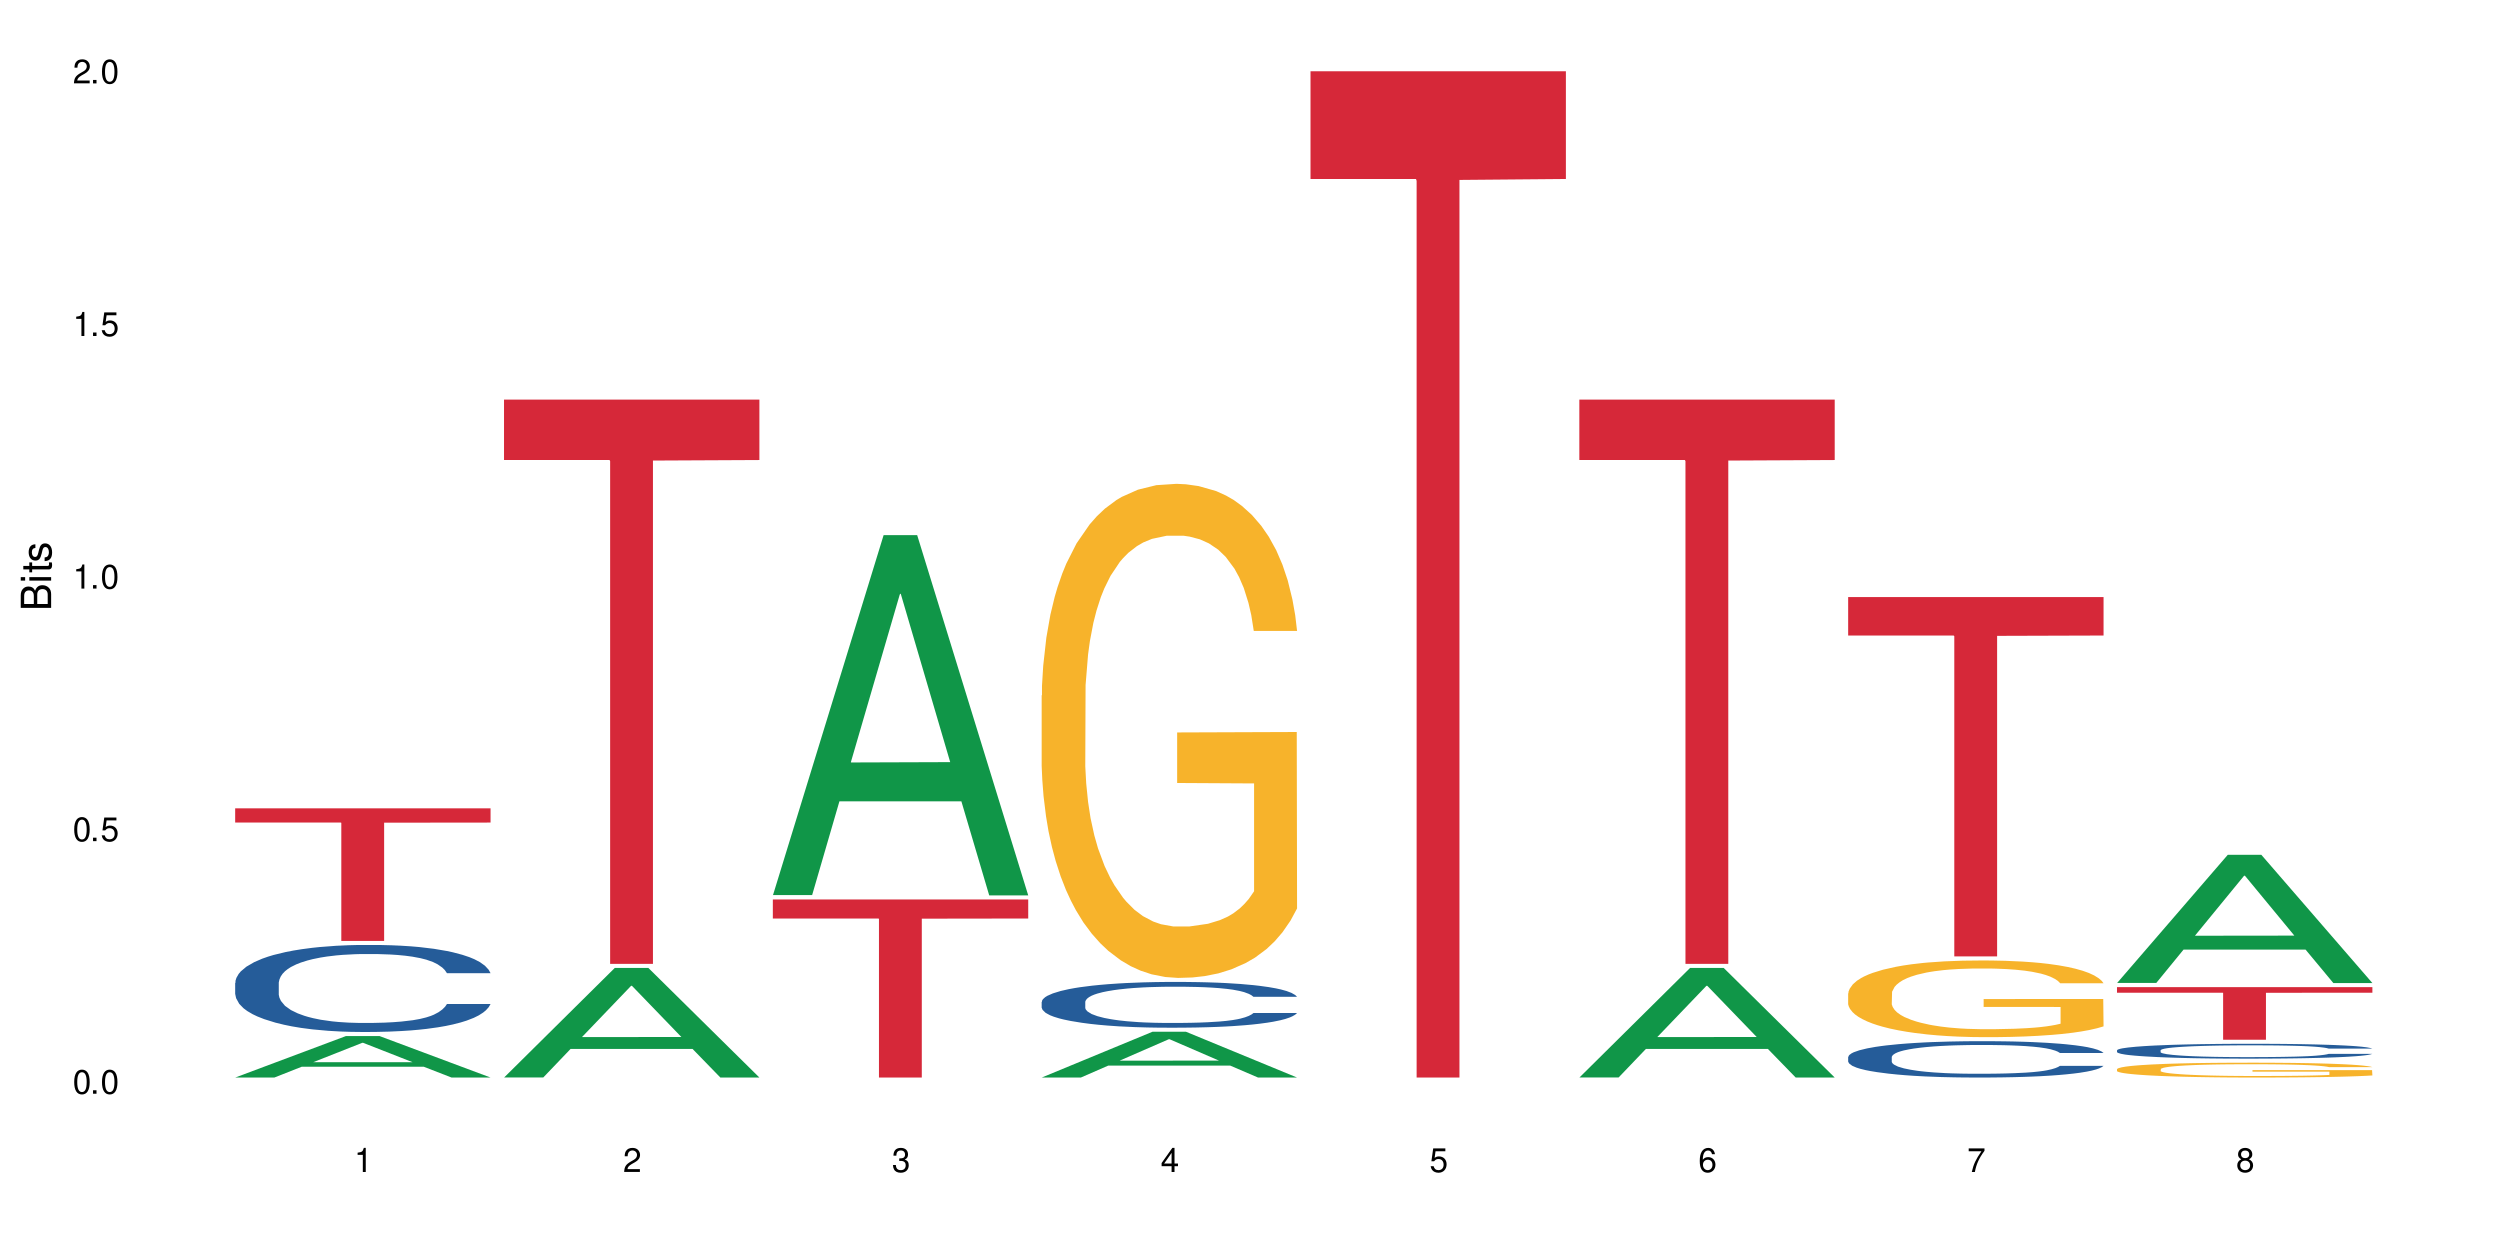 <?xml version="1.0" encoding="UTF-8"?>
<svg xmlns="http://www.w3.org/2000/svg" xmlns:xlink="http://www.w3.org/1999/xlink" width="720" height="360" viewBox="0 0 720 360">
<defs>
<g>
<g id="glyph-0-0">
</g>
<g id="glyph-0-1">
<path d="M 2.641 -6.938 C 2 -6.938 1.422 -6.656 1.078 -6.172 C 0.641 -5.562 0.406 -4.641 0.406 -3.359 C 0.406 -1.016 1.188 0.219 2.641 0.219 C 4.078 0.219 4.859 -1.016 4.859 -3.297 C 4.859 -4.641 4.656 -5.547 4.203 -6.172 C 3.844 -6.656 3.281 -6.938 2.641 -6.938 Z M 2.641 -6.188 C 3.547 -6.188 4 -5.25 4 -3.375 C 4 -1.406 3.562 -0.484 2.625 -0.484 C 1.734 -0.484 1.281 -1.438 1.281 -3.344 C 1.281 -5.25 1.734 -6.188 2.641 -6.188 Z M 2.641 -6.188 "/>
</g>
<g id="glyph-0-2">
<path d="M 1.828 -1 L 0.828 -1 L 0.828 0 L 1.828 0 Z M 1.828 -1 "/>
</g>
<g id="glyph-0-3">
<path d="M 4.562 -6.797 L 1.062 -6.797 L 0.547 -3.094 L 1.328 -3.094 C 1.719 -3.562 2.047 -3.734 2.578 -3.734 C 3.484 -3.734 4.062 -3.109 4.062 -2.094 C 4.062 -1.125 3.484 -0.531 2.578 -0.531 C 1.828 -0.531 1.375 -0.906 1.188 -1.672 L 0.328 -1.672 C 0.453 -1.109 0.547 -0.844 0.75 -0.594 C 1.125 -0.078 1.828 0.219 2.594 0.219 C 3.969 0.219 4.922 -0.781 4.922 -2.219 C 4.922 -3.562 4.031 -4.484 2.719 -4.484 C 2.25 -4.484 1.859 -4.359 1.469 -4.062 L 1.734 -5.969 L 4.562 -5.969 Z M 4.562 -6.797 "/>
</g>
<g id="glyph-0-4">
<path d="M 2.484 -4.938 L 2.484 0 L 3.328 0 L 3.328 -6.938 L 2.766 -6.938 C 2.469 -5.875 2.281 -5.734 0.984 -5.562 L 0.984 -4.938 Z M 2.484 -4.938 "/>
</g>
<g id="glyph-0-5">
<path d="M 4.859 -0.828 L 1.281 -0.828 C 1.359 -1.406 1.672 -1.781 2.5 -2.281 L 3.469 -2.828 C 4.406 -3.344 4.906 -4.062 4.906 -4.906 C 4.906 -5.484 4.672 -6.031 4.266 -6.406 C 3.859 -6.766 3.375 -6.938 2.719 -6.938 C 1.859 -6.938 1.219 -6.625 0.844 -6.031 C 0.609 -5.672 0.5 -5.234 0.484 -4.531 L 1.328 -4.531 C 1.359 -5.016 1.406 -5.281 1.531 -5.516 C 1.75 -5.938 2.188 -6.203 2.703 -6.203 C 3.469 -6.203 4.031 -5.641 4.031 -4.891 C 4.031 -4.344 3.719 -3.859 3.125 -3.516 L 2.234 -3 C 0.812 -2.172 0.406 -1.531 0.328 -0.016 L 4.859 -0.016 Z M 4.859 -0.828 "/>
</g>
<g id="glyph-0-6">
<path d="M 2.125 -3.188 L 2.578 -3.188 C 3.5 -3.188 3.984 -2.766 3.984 -1.922 C 3.984 -1.062 3.469 -0.531 2.594 -0.531 C 1.656 -0.531 1.203 -1 1.156 -2.016 L 0.312 -2.016 C 0.344 -1.453 0.438 -1.094 0.609 -0.781 C 0.953 -0.109 1.625 0.219 2.547 0.219 C 3.953 0.219 4.859 -0.625 4.859 -1.938 C 4.859 -2.828 4.516 -3.297 3.703 -3.594 C 4.344 -3.844 4.656 -4.328 4.656 -5.031 C 4.656 -6.219 3.875 -6.938 2.578 -6.938 C 1.203 -6.938 0.484 -6.172 0.453 -4.703 L 1.297 -4.703 C 1.312 -5.125 1.344 -5.359 1.453 -5.578 C 1.641 -5.969 2.062 -6.203 2.594 -6.203 C 3.344 -6.203 3.797 -5.75 3.797 -5 C 3.797 -4.516 3.609 -4.219 3.25 -4.047 C 3.016 -3.953 2.703 -3.922 2.125 -3.906 Z M 2.125 -3.188 "/>
</g>
<g id="glyph-0-7">
<path d="M 3.141 -1.672 L 3.141 0 L 3.984 0 L 3.984 -1.672 L 4.984 -1.672 L 4.984 -2.438 L 3.984 -2.438 L 3.984 -6.938 L 3.359 -6.938 L 0.266 -2.578 L 0.266 -1.672 Z M 3.141 -2.438 L 1 -2.438 L 3.141 -5.5 Z M 3.141 -2.438 "/>
</g>
<g id="glyph-0-8">
<path d="M 4.781 -5.125 C 4.609 -6.266 3.891 -6.938 2.844 -6.938 C 2.094 -6.938 1.422 -6.578 1.031 -5.953 C 0.594 -5.266 0.406 -4.422 0.406 -3.172 C 0.406 -2 0.578 -1.25 0.984 -0.641 C 1.359 -0.078 1.953 0.219 2.703 0.219 C 3.984 0.219 4.922 -0.75 4.922 -2.094 C 4.922 -3.375 4.062 -4.281 2.844 -4.281 C 2.172 -4.281 1.641 -4.031 1.281 -3.516 C 1.281 -5.234 1.828 -6.188 2.797 -6.188 C 3.391 -6.188 3.797 -5.797 3.938 -5.125 Z M 2.734 -3.531 C 3.547 -3.531 4.062 -2.953 4.062 -2.031 C 4.062 -1.156 3.484 -0.531 2.703 -0.531 C 1.922 -0.531 1.328 -1.188 1.328 -2.078 C 1.328 -2.938 1.906 -3.531 2.734 -3.531 Z M 2.734 -3.531 "/>
</g>
<g id="glyph-0-9">
<path d="M 4.984 -6.797 L 0.438 -6.797 L 0.438 -5.969 L 4.109 -5.969 C 2.5 -3.656 1.828 -2.234 1.328 0 L 2.219 0 C 2.594 -2.172 3.453 -4.047 4.984 -6.094 Z M 4.984 -6.797 "/>
</g>
<g id="glyph-0-10">
<path d="M 3.75 -3.656 C 4.469 -4.094 4.688 -4.438 4.688 -5.078 C 4.688 -6.172 3.844 -6.938 2.641 -6.938 C 1.438 -6.938 0.594 -6.172 0.594 -5.094 C 0.594 -4.438 0.812 -4.094 1.516 -3.656 C 0.734 -3.266 0.359 -2.703 0.359 -1.922 C 0.359 -0.656 1.281 0.219 2.641 0.219 C 3.984 0.219 4.922 -0.656 4.922 -1.922 C 4.922 -2.703 4.531 -3.266 3.75 -3.656 Z M 2.641 -6.188 C 3.359 -6.188 3.812 -5.75 3.812 -5.062 C 3.812 -4.406 3.344 -3.984 2.641 -3.984 C 1.922 -3.984 1.453 -4.406 1.453 -5.078 C 1.453 -5.75 1.922 -6.188 2.641 -6.188 Z M 2.641 -3.266 C 3.484 -3.266 4.062 -2.719 4.062 -1.906 C 4.062 -1.078 3.484 -0.531 2.625 -0.531 C 1.797 -0.531 1.219 -1.094 1.219 -1.906 C 1.219 -2.719 1.781 -3.266 2.641 -3.266 Z M 2.641 -3.266 "/>
</g>
<g id="glyph-1-0">
</g>
<g id="glyph-1-1">
<path d="M 0 -0.953 L 0 -4.891 C 0 -5.719 -0.234 -6.344 -0.734 -6.797 C -1.188 -7.234 -1.812 -7.469 -2.5 -7.469 C -3.547 -7.469 -4.188 -7 -4.625 -5.875 C -4.984 -6.688 -5.625 -7.094 -6.531 -7.094 C -7.172 -7.094 -7.734 -6.859 -8.141 -6.391 C -8.562 -5.922 -8.75 -5.344 -8.75 -4.5 L -8.75 -0.953 Z M -4.984 -2.062 L -7.766 -2.062 L -7.766 -4.219 C -7.766 -4.844 -7.688 -5.203 -7.453 -5.5 C -7.219 -5.812 -6.859 -5.969 -6.375 -5.969 C -5.891 -5.969 -5.531 -5.812 -5.297 -5.5 C -5.062 -5.203 -4.984 -4.844 -4.984 -4.219 Z M -0.984 -2.062 L -4 -2.062 L -4 -4.781 C -4 -5.766 -3.438 -6.359 -2.484 -6.359 C -1.547 -6.359 -0.984 -5.766 -0.984 -4.781 Z M -0.984 -2.062 "/>
</g>
<g id="glyph-1-2">
<path d="M -6.281 -1.797 L -6.281 -0.797 L 0 -0.797 L 0 -1.797 Z M -8.75 -1.797 L -8.75 -0.797 L -7.484 -0.797 L -7.484 -1.797 Z M -8.75 -1.797 "/>
</g>
<g id="glyph-1-3">
<path d="M -6.281 -3.047 L -6.281 -2.016 L -8.016 -2.016 L -8.016 -1.016 L -6.281 -1.016 L -6.281 -0.172 L -5.469 -0.172 L -5.469 -1.016 L -0.719 -1.016 C -0.078 -1.016 0.281 -1.453 0.281 -2.234 C 0.281 -2.5 0.25 -2.719 0.188 -3.047 L -0.641 -3.047 C -0.609 -2.906 -0.594 -2.766 -0.594 -2.562 C -0.594 -2.141 -0.719 -2.016 -1.156 -2.016 L -5.469 -2.016 L -5.469 -3.047 Z M -6.281 -3.047 "/>
</g>
<g id="glyph-1-4">
<path d="M -4.531 -5.25 C -5.766 -5.25 -6.469 -4.422 -6.469 -2.969 C -6.469 -1.516 -5.719 -0.562 -4.547 -0.562 C -3.562 -0.562 -3.094 -1.062 -2.734 -2.562 L -2.516 -3.484 C -2.344 -4.188 -2.094 -4.469 -1.641 -4.469 C -1.047 -4.469 -0.641 -3.875 -0.641 -3 C -0.641 -2.453 -0.797 -2 -1.062 -1.75 C -1.25 -1.594 -1.422 -1.531 -1.875 -1.469 L -1.875 -0.406 C -0.422 -0.453 0.281 -1.266 0.281 -2.922 C 0.281 -4.5 -0.5 -5.516 -1.719 -5.516 C -2.656 -5.516 -3.172 -4.984 -3.469 -3.734 L -3.703 -2.766 C -3.891 -1.953 -4.156 -1.609 -4.594 -1.609 C -5.188 -1.609 -5.547 -2.125 -5.547 -2.938 C -5.547 -3.75 -5.203 -4.172 -4.531 -4.203 Z M -4.531 -5.25 "/>
</g>
</g>
</defs>
<rect x="-72" y="-36" width="864" height="432" fill="rgb(100%, 100%, 100%)" fill-opacity="1"/>
<path fill-rule="nonzero" fill="rgb(6.275%, 58.824%, 28.235%)" fill-opacity="1" d="M 67.73 310.32 L 67.809 310.309 L 99.637 298.383 L 109.301 298.383 L 141.281 310.332 L 130.047 310.332 L 122.031 307.215 L 86.906 307.215 L 79.047 310.32 L 67.73 310.32 L 90.285 305.922 L 118.809 305.91 L 104.586 300.336 L 104.43 300.324 L 104.27 300.355 L 90.207 305.91 L 90.285 305.922 Z M 67.73 310.32 "/>
<path fill-rule="nonzero" fill="rgb(14.51%, 36.078%, 60%)" fill-opacity="1" d="M 67.73 283.059 L 67.82 283.035 L 67.82 282.484 L 68.09 281.617 L 68.719 280.516 L 69.344 279.762 L 70.961 278.406 L 73.203 277.102 L 75.535 276.094 L 77.238 275.5 L 78.766 275.039 L 82.262 274.191 L 84.504 273.758 L 86.926 273.367 L 89.887 272.977 L 92.039 272.75 L 96.883 272.383 L 100.469 272.223 L 103.25 272.152 L 109.262 272.152 L 112.848 272.246 L 115.449 272.359 L 118.32 272.543 L 120.742 272.75 L 124.957 273.254 L 128.727 273.895 L 130.43 274.262 L 133.121 274.973 L 135.184 275.66 L 136.617 276.254 L 138.234 277.102 L 139.668 278.133 L 140.746 279.301 L 141.281 280.285 L 128.727 280.285 L 128.098 279.371 L 127.379 278.66 L 126.035 277.723 L 124.688 277.055 L 122.805 276.391 L 121.102 275.957 L 118.77 275.52 L 116.707 275.246 L 114.555 275.039 L 112.488 274.902 L 108.543 274.766 L 103.969 274.766 L 102.266 274.812 L 98.766 274.996 L 96.883 275.156 L 94.191 275.477 L 92.309 275.773 L 90.066 276.23 L 88.539 276.621 L 86.656 277.215 L 85.312 277.742 L 83.785 278.5 L 82.891 279.074 L 82.082 279.715 L 81.363 280.469 L 80.828 281.273 L 80.469 282.121 L 80.289 282.945 L 80.289 286.496 L 80.469 287.32 L 80.918 288.281 L 82.082 289.68 L 83.785 290.895 L 85.762 291.855 L 87.645 292.543 L 88.719 292.863 L 90.156 293.23 L 92.398 293.691 L 95.629 294.148 L 97.512 294.332 L 100.383 294.516 L 103.34 294.605 L 107.289 294.605 L 110.785 294.516 L 113.117 294.398 L 115.539 294.215 L 118.859 293.828 L 120.922 293.461 L 122.715 293.023 L 124.062 292.59 L 124.957 292.223 L 126.305 291.512 L 127.379 290.734 L 128.188 289.934 L 128.727 289.152 L 141.281 289.152 L 140.746 290.07 L 139.938 290.965 L 139.129 291.629 L 137.875 292.43 L 136.441 293.141 L 134.375 293.941 L 132.672 294.469 L 130.43 295.043 L 128.367 295.477 L 126.125 295.867 L 122.805 296.324 L 120.652 296.555 L 118.32 296.762 L 115.539 296.941 L 112.043 297.105 L 108.273 297.195 L 104.777 297.219 L 101.008 297.172 L 98.227 297.082 L 94.551 296.875 L 89.977 296.461 L 86.656 296.027 L 84.055 295.59 L 81.812 295.133 L 79.301 294.516 L 76.074 293.508 L 74.098 292.727 L 72.754 292.086 L 71.23 291.191 L 70.152 290.391 L 68.898 289.109 L 68 287.48 L 67.73 286.223 Z M 67.73 283.059 "/>
<path fill-rule="nonzero" fill="rgb(83.922%, 15.686%, 22.353%)" fill-opacity="1" d="M 67.73 232.809 L 141.281 232.809 L 141.281 236.898 L 110.629 236.934 L 110.629 270.988 L 98.297 270.988 L 98.297 236.969 L 98.117 236.898 L 67.73 236.898 Z M 67.73 232.809 "/>
<path fill-rule="nonzero" fill="rgb(6.275%, 58.824%, 28.235%)" fill-opacity="1" d="M 145.156 310.305 L 145.234 310.273 L 177.059 278.762 L 186.723 278.762 L 218.707 310.332 L 207.469 310.332 L 199.453 302.09 L 164.328 302.09 L 156.469 310.305 L 145.156 310.305 L 167.707 298.684 L 196.23 298.652 L 182.008 283.922 L 181.852 283.891 L 181.695 283.98 L 167.629 298.652 L 167.707 298.684 Z M 145.156 310.305 "/>
<path fill-rule="nonzero" fill="rgb(83.922%, 15.686%, 22.353%)" fill-opacity="1" d="M 145.156 115.094 L 218.707 115.094 L 218.707 132.488 L 188.051 132.641 L 188.051 277.598 L 175.719 277.598 L 175.719 132.793 L 175.539 132.488 L 145.156 132.488 Z M 145.156 115.094 "/>
<path fill-rule="nonzero" fill="rgb(6.275%, 58.824%, 28.235%)" fill-opacity="1" d="M 222.578 257.777 L 222.656 257.68 L 254.48 154.125 L 264.148 154.125 L 296.129 257.875 L 284.895 257.875 L 276.879 230.793 L 241.75 230.793 L 233.895 257.777 L 222.578 257.777 L 245.129 219.59 L 273.656 219.492 L 259.434 171.074 L 259.273 170.977 L 259.117 171.27 L 245.051 219.492 L 245.129 219.59 Z M 222.578 257.777 "/>
<path fill-rule="nonzero" fill="rgb(83.922%, 15.686%, 22.353%)" fill-opacity="1" d="M 222.578 259.039 L 296.129 259.039 L 296.129 264.531 L 265.477 264.578 L 265.477 310.332 L 253.141 310.332 L 253.141 264.625 L 252.965 264.531 L 222.578 264.531 Z M 222.578 259.039 "/>
<path fill-rule="nonzero" fill="rgb(6.275%, 58.824%, 28.235%)" fill-opacity="1" d="M 300 310.32 L 300.078 310.309 L 331.906 297.148 L 341.57 297.148 L 373.555 310.332 L 362.316 310.332 L 354.301 306.891 L 319.176 306.891 L 311.316 310.32 L 300 310.32 L 322.555 305.469 L 351.078 305.457 L 336.855 299.305 L 336.699 299.293 L 336.543 299.328 L 322.477 305.457 L 322.555 305.469 Z M 300 310.32 "/>
<path fill-rule="nonzero" fill="rgb(14.51%, 36.078%, 60%)" fill-opacity="1" d="M 300 288.539 L 300.09 288.527 L 300.09 288.238 L 300.359 287.781 L 300.988 287.203 L 301.617 286.805 L 303.23 286.094 L 305.473 285.406 L 307.805 284.875 L 309.508 284.562 L 311.035 284.32 L 314.531 283.875 L 316.773 283.648 L 319.195 283.441 L 322.156 283.238 L 324.309 283.117 L 329.152 282.926 L 332.742 282.84 L 335.52 282.805 L 341.531 282.805 L 345.117 282.852 L 347.719 282.914 L 350.59 283.008 L 353.012 283.117 L 357.227 283.383 L 360.996 283.719 L 362.699 283.914 L 365.391 284.285 L 367.453 284.648 L 368.891 284.961 L 370.504 285.406 L 371.938 285.949 L 373.016 286.562 L 373.555 287.082 L 360.996 287.082 L 360.367 286.598 L 359.648 286.227 L 358.305 285.73 L 356.961 285.383 L 355.074 285.031 L 353.371 284.805 L 351.039 284.574 L 348.977 284.43 L 346.824 284.32 L 344.762 284.25 L 340.812 284.176 L 336.238 284.176 L 334.535 284.203 L 331.035 284.297 L 329.152 284.383 L 326.461 284.551 L 324.578 284.707 L 322.336 284.949 L 320.812 285.152 L 318.926 285.469 L 317.582 285.742 L 316.059 286.141 L 315.16 286.441 L 314.352 286.781 L 313.637 287.18 L 313.098 287.602 L 312.738 288.047 L 312.559 288.48 L 312.559 290.348 L 312.738 290.781 L 313.188 291.285 L 314.352 292.023 L 316.059 292.66 L 318.031 293.168 L 319.914 293.527 L 320.992 293.695 L 322.426 293.891 L 324.668 294.129 L 327.898 294.371 L 329.781 294.469 L 332.652 294.562 L 335.609 294.613 L 339.559 294.613 L 343.055 294.562 L 345.387 294.504 L 347.809 294.406 L 351.129 294.203 L 353.191 294.012 L 354.984 293.781 L 356.332 293.551 L 357.227 293.359 L 358.574 292.984 L 359.648 292.578 L 360.457 292.156 L 360.996 291.746 L 373.555 291.746 L 373.016 292.227 L 372.207 292.695 L 371.402 293.047 L 370.145 293.469 L 368.711 293.84 L 366.645 294.262 L 364.941 294.539 L 362.699 294.84 L 360.637 295.07 L 358.395 295.273 L 355.074 295.516 L 352.922 295.637 L 350.59 295.746 L 347.809 295.84 L 344.312 295.926 L 340.543 295.973 L 337.047 295.984 L 333.277 295.961 L 330.5 295.914 L 326.82 295.805 L 322.246 295.59 L 318.926 295.359 L 316.324 295.129 L 314.082 294.891 L 311.57 294.562 L 308.344 294.035 L 306.371 293.625 L 305.023 293.289 L 303.5 292.816 L 302.422 292.395 L 301.168 291.719 L 300.27 290.863 L 300 290.203 Z M 300 288.539 "/>
<path fill-rule="nonzero" fill="rgb(96.863%, 70.196%, 16.863%)" fill-opacity="1" d="M 300 200.289 L 300.09 200.16 L 300.09 197.562 L 300.449 191.715 L 301.348 183.656 L 302.512 177.027 L 303.77 171.832 L 304.574 169.102 L 305.922 165.203 L 307.086 162.344 L 310.047 156.496 L 313.816 151.039 L 315.879 148.699 L 318.211 146.488 L 321.527 144.02 L 323.055 143.109 L 327.719 141.031 L 333.012 139.73 L 338.84 139.344 L 341.531 139.473 L 345.207 139.992 L 350.23 141.422 L 353.102 142.723 L 355.344 144.02 L 357.676 145.711 L 360.547 148.309 L 363.238 151.43 L 365.391 154.547 L 367.543 158.445 L 369.336 162.605 L 370.863 167.152 L 372.207 172.609 L 373.016 177.16 L 373.555 181.707 L 361.086 181.707 L 360.367 177.16 L 359.559 173.648 L 358.215 169.359 L 356.871 166.242 L 355.523 163.773 L 353.012 160.395 L 350.859 158.316 L 348.168 156.496 L 345.566 155.328 L 342.609 154.547 L 340.812 154.285 L 336.059 154.285 L 331.754 155.195 L 329.242 156.234 L 327.449 157.277 L 324.938 159.227 L 323.414 160.785 L 322.516 161.824 L 319.824 165.852 L 318.031 169.492 L 317.043 171.961 L 315.789 175.859 L 314.891 179.367 L 313.902 184.566 L 313.367 188.465 L 312.648 197.301 L 312.559 220.691 L 312.828 225.629 L 313.367 230.957 L 314.082 235.637 L 315.16 240.574 L 316.234 244.344 L 318.121 249.41 L 319.734 252.789 L 320.992 255 L 323.414 258.508 L 324.398 259.68 L 326.73 262.016 L 329.152 263.836 L 332.113 265.395 L 334.355 266.176 L 337.941 266.824 L 342.52 266.824 L 347.898 266.047 L 351.309 265.008 L 353.641 263.965 L 355.164 263.059 L 357.047 261.629 L 358.395 260.328 L 359.648 258.898 L 361.176 256.688 L 361.176 225.629 L 339.02 225.5 L 339.02 210.945 L 373.465 210.816 L 373.555 261.629 L 371.668 265.137 L 369.336 268.516 L 367.094 271.113 L 364.762 273.324 L 361.445 275.793 L 358.754 277.352 L 354.629 279.172 L 350.859 280.34 L 346.914 281.121 L 343.414 281.512 L 339.289 281.641 L 335.609 281.379 L 331.664 280.602 L 328.523 279.562 L 325.656 278.262 L 322.785 276.57 L 319.195 273.844 L 316.863 271.633 L 314.441 268.906 L 312.02 265.656 L 309.867 262.148 L 308.434 259.418 L 306.996 256.301 L 305.473 252.402 L 304.039 247.98 L 302.961 243.953 L 301.973 239.406 L 301.258 235.117 L 300.539 229.27 L 300.18 224.59 L 300 220.562 Z M 300 200.289 "/>
<path fill-rule="nonzero" fill="rgb(83.922%, 15.686%, 22.353%)" fill-opacity="1" d="M 377.426 20.527 L 450.977 20.527 L 450.977 51.547 L 420.324 51.82 L 420.324 310.332 L 407.988 310.332 L 407.988 52.094 L 407.809 51.547 L 377.426 51.547 Z M 377.426 20.527 "/>
<path fill-rule="nonzero" fill="rgb(6.275%, 58.824%, 28.235%)" fill-opacity="1" d="M 454.848 310.305 L 454.926 310.273 L 486.75 278.762 L 496.418 278.762 L 528.398 310.332 L 517.164 310.332 L 509.148 302.09 L 474.023 302.09 L 466.164 310.305 L 454.848 310.305 L 477.402 298.684 L 505.926 298.652 L 491.703 283.922 L 491.547 283.891 L 491.387 283.98 L 477.32 298.652 L 477.402 298.684 Z M 454.848 310.305 "/>
<path fill-rule="nonzero" fill="rgb(83.922%, 15.686%, 22.353%)" fill-opacity="1" d="M 454.848 115.094 L 528.398 115.094 L 528.398 132.488 L 497.746 132.641 L 497.746 277.598 L 485.414 277.598 L 485.414 132.793 L 485.234 132.488 L 454.848 132.488 Z M 454.848 115.094 "/>
<path fill-rule="nonzero" fill="rgb(14.51%, 36.078%, 60%)" fill-opacity="1" d="M 532.27 304.422 L 532.359 304.41 L 532.359 304.184 L 532.629 303.82 L 533.258 303.359 L 533.887 303.043 L 535.5 302.48 L 537.742 301.934 L 540.074 301.512 L 541.777 301.266 L 543.305 301.074 L 546.801 300.719 L 549.043 300.539 L 551.465 300.375 L 554.426 300.211 L 556.578 300.117 L 561.422 299.965 L 565.012 299.898 L 567.793 299.867 L 573.801 299.867 L 577.391 299.906 L 579.992 299.953 L 582.859 300.031 L 585.281 300.117 L 589.5 300.328 L 593.266 300.594 L 594.969 300.746 L 597.66 301.043 L 599.723 301.332 L 601.16 301.578 L 602.773 301.934 L 604.207 302.363 L 605.285 302.852 L 605.824 303.262 L 593.266 303.262 L 592.637 302.883 L 591.922 302.586 L 590.574 302.191 L 589.23 301.914 L 587.344 301.637 L 585.641 301.457 L 583.309 301.273 L 581.246 301.16 L 579.094 301.074 L 577.031 301.016 L 573.082 300.957 L 568.508 300.957 L 566.805 300.977 L 563.305 301.055 L 561.422 301.121 L 558.73 301.254 L 556.848 301.379 L 554.605 301.57 L 553.082 301.734 L 551.199 301.98 L 549.852 302.203 L 548.328 302.516 L 547.43 302.758 L 546.621 303.023 L 545.906 303.34 L 545.367 303.676 L 545.008 304.027 L 544.828 304.375 L 544.828 305.855 L 545.008 306.199 L 545.457 306.602 L 546.621 307.184 L 548.328 307.691 L 550.301 308.094 L 552.184 308.383 L 553.262 308.516 L 554.695 308.668 L 556.938 308.859 L 560.168 309.051 L 562.051 309.129 L 564.922 309.203 L 567.883 309.242 L 571.828 309.242 L 575.324 309.203 L 577.656 309.156 L 580.078 309.078 L 583.398 308.918 L 585.461 308.766 L 587.254 308.582 L 588.602 308.398 L 589.5 308.246 L 590.844 307.949 L 591.922 307.625 L 592.727 307.289 L 593.266 306.965 L 605.824 306.965 L 605.285 307.348 L 604.477 307.723 L 603.672 308 L 602.414 308.332 L 600.98 308.629 L 598.918 308.965 L 597.211 309.184 L 594.969 309.422 L 592.906 309.605 L 590.664 309.77 L 587.344 309.961 L 585.191 310.055 L 582.859 310.141 L 580.078 310.219 L 576.582 310.285 L 572.816 310.324 L 569.316 310.332 L 565.551 310.312 L 562.77 310.273 L 559.09 310.188 L 554.516 310.016 L 551.199 309.836 L 548.598 309.652 L 546.355 309.461 L 543.844 309.203 L 540.613 308.781 L 538.641 308.457 L 537.293 308.191 L 535.77 307.816 L 534.691 307.48 L 533.438 306.945 L 532.539 306.266 L 532.27 305.742 Z M 532.27 304.422 "/>
<path fill-rule="nonzero" fill="rgb(96.863%, 70.196%, 16.863%)" fill-opacity="1" d="M 532.27 286.074 L 532.359 286.055 L 532.359 285.648 L 532.719 284.742 L 533.617 283.492 L 534.781 282.461 L 536.039 281.656 L 536.844 281.23 L 538.191 280.625 L 539.355 280.184 L 542.316 279.273 L 546.086 278.426 L 548.148 278.062 L 550.48 277.719 L 553.797 277.336 L 555.324 277.195 L 559.988 276.875 L 565.281 276.672 L 571.109 276.609 L 573.801 276.633 L 577.48 276.711 L 582.5 276.934 L 585.371 277.137 L 587.613 277.336 L 589.945 277.598 L 592.816 278.004 L 595.508 278.488 L 597.66 278.973 L 599.812 279.578 L 601.609 280.223 L 603.133 280.93 L 604.477 281.777 L 605.285 282.48 L 605.824 283.188 L 593.355 283.188 L 592.637 282.48 L 591.832 281.938 L 590.484 281.273 L 589.141 280.789 L 587.793 280.402 L 585.281 279.879 L 583.129 279.555 L 580.438 279.273 L 577.836 279.094 L 574.879 278.973 L 573.082 278.93 L 568.328 278.93 L 564.023 279.074 L 561.512 279.234 L 559.719 279.395 L 557.207 279.699 L 555.684 279.941 L 554.785 280.102 L 552.094 280.727 L 550.301 281.293 L 549.312 281.676 L 548.059 282.281 L 547.16 282.824 L 546.176 283.633 L 545.637 284.238 L 544.918 285.609 L 544.828 289.242 L 545.098 290.008 L 545.637 290.836 L 546.355 291.562 L 547.43 292.328 L 548.508 292.914 L 550.391 293.699 L 552.004 294.227 L 553.262 294.566 L 555.684 295.113 L 556.668 295.293 L 559 295.656 L 561.422 295.941 L 564.383 296.184 L 566.625 296.305 L 570.215 296.402 L 574.789 296.402 L 580.168 296.281 L 583.578 296.121 L 585.91 295.961 L 587.434 295.82 L 589.32 295.598 L 590.664 295.395 L 591.922 295.172 L 593.445 294.832 L 593.445 290.008 L 571.289 289.988 L 571.289 287.727 L 605.734 287.707 L 605.824 295.598 L 603.941 296.141 L 601.609 296.668 L 599.363 297.07 L 597.031 297.414 L 593.715 297.797 L 591.023 298.039 L 586.898 298.32 L 583.129 298.504 L 579.184 298.625 L 575.684 298.684 L 571.559 298.703 L 567.883 298.664 L 563.934 298.543 L 560.797 298.383 L 557.926 298.18 L 555.055 297.918 L 551.465 297.492 L 549.133 297.148 L 546.711 296.727 L 544.289 296.223 L 542.137 295.676 L 540.703 295.254 L 539.266 294.77 L 537.742 294.164 L 536.309 293.477 L 535.23 292.852 L 534.246 292.148 L 533.527 291.48 L 532.809 290.574 L 532.449 289.848 L 532.27 289.223 Z M 532.27 286.074 "/>
<path fill-rule="nonzero" fill="rgb(83.922%, 15.686%, 22.353%)" fill-opacity="1" d="M 532.27 171.953 L 605.824 171.953 L 605.824 183.031 L 575.168 183.129 L 575.168 275.445 L 562.836 275.445 L 562.836 183.227 L 562.656 183.031 L 532.27 183.031 Z M 532.27 171.953 "/>
<path fill-rule="nonzero" fill="rgb(6.275%, 58.824%, 28.235%)" fill-opacity="1" d="M 609.695 283.086 L 609.773 283.051 L 641.598 246.188 L 651.266 246.188 L 683.246 283.121 L 672.008 283.121 L 663.996 273.48 L 628.867 273.48 L 621.012 283.086 L 609.695 283.086 L 632.246 269.492 L 660.773 269.457 L 646.551 252.223 L 646.391 252.188 L 646.234 252.293 L 632.168 269.457 L 632.246 269.492 Z M 609.695 283.086 "/>
<path fill-rule="nonzero" fill="rgb(14.51%, 36.078%, 60%)" fill-opacity="1" d="M 609.695 302.473 L 609.785 302.469 L 609.785 302.375 L 610.055 302.227 L 610.68 302.039 L 611.309 301.91 L 612.922 301.68 L 615.164 301.457 L 617.5 301.285 L 619.203 301.184 L 620.727 301.105 L 624.227 300.961 L 626.469 300.887 L 628.891 300.82 L 631.852 300.754 L 634.004 300.715 L 638.848 300.652 L 642.434 300.625 L 645.215 300.613 L 651.223 300.613 L 654.812 300.629 L 657.414 300.648 L 660.285 300.68 L 662.707 300.715 L 666.922 300.801 L 670.688 300.91 L 672.395 300.973 L 675.086 301.094 L 677.148 301.211 L 678.582 301.312 L 680.195 301.457 L 681.633 301.633 L 682.707 301.832 L 683.246 302 L 670.688 302 L 670.062 301.844 L 669.344 301.723 L 667.996 301.562 L 666.652 301.449 L 664.77 301.336 L 663.066 301.262 L 660.734 301.188 L 658.668 301.141 L 656.516 301.105 L 654.453 301.082 L 650.508 301.059 L 645.934 301.059 L 644.227 301.066 L 640.73 301.098 L 638.848 301.125 L 636.156 301.18 L 634.273 301.23 L 632.027 301.309 L 630.504 301.375 L 628.621 301.477 L 627.273 301.566 L 625.75 301.695 L 624.852 301.793 L 624.047 301.902 L 623.328 302.031 L 622.789 302.168 L 622.43 302.312 L 622.254 302.453 L 622.254 303.059 L 622.43 303.199 L 622.879 303.363 L 624.047 303.602 L 625.75 303.812 L 627.723 303.977 L 629.605 304.094 L 630.684 304.148 L 632.117 304.211 L 634.363 304.289 L 637.59 304.367 L 639.473 304.398 L 642.344 304.43 L 645.305 304.445 L 649.25 304.445 L 652.75 304.43 L 655.082 304.41 L 657.504 304.379 L 660.82 304.312 L 662.887 304.25 L 664.68 304.176 L 666.023 304.102 L 666.922 304.039 L 668.266 303.918 L 669.344 303.785 L 670.152 303.645 L 670.688 303.512 L 683.246 303.512 L 682.707 303.668 L 681.902 303.824 L 681.094 303.938 L 679.84 304.074 L 678.402 304.195 L 676.34 304.332 L 674.637 304.422 L 672.395 304.52 L 670.332 304.594 L 668.086 304.66 L 664.77 304.738 L 662.617 304.777 L 660.285 304.812 L 657.504 304.844 L 654.004 304.871 L 650.238 304.887 L 646.738 304.891 L 642.973 304.883 L 640.191 304.867 L 636.516 304.832 L 631.941 304.762 L 628.621 304.688 L 626.02 304.613 L 623.777 304.535 L 621.266 304.43 L 618.035 304.258 L 616.062 304.125 L 614.719 304.016 L 613.191 303.863 L 612.117 303.727 L 610.859 303.504 L 609.965 303.227 L 609.695 303.012 Z M 609.695 302.473 "/>
<path fill-rule="nonzero" fill="rgb(96.863%, 70.196%, 16.863%)" fill-opacity="1" d="M 609.695 307.887 L 609.785 307.883 L 609.785 307.805 L 610.145 307.629 L 611.039 307.387 L 612.207 307.188 L 613.461 307.031 L 614.27 306.949 L 615.613 306.832 L 616.781 306.746 L 619.742 306.57 L 623.508 306.406 L 625.57 306.336 L 627.902 306.27 L 631.223 306.195 L 632.746 306.168 L 637.41 306.105 L 642.703 306.066 L 648.535 306.055 L 651.223 306.059 L 654.902 306.074 L 659.926 306.117 L 662.797 306.156 L 665.039 306.195 L 667.371 306.246 L 670.242 306.324 L 672.93 306.418 L 675.086 306.512 L 677.238 306.629 L 679.031 306.754 L 680.555 306.891 L 681.902 307.055 L 682.707 307.191 L 683.246 307.328 L 670.777 307.328 L 670.062 307.191 L 669.254 307.086 L 667.91 306.957 L 666.562 306.863 L 665.219 306.789 L 662.707 306.688 L 660.555 306.625 L 657.863 306.57 L 655.262 306.535 L 652.301 306.512 L 650.508 306.504 L 645.754 306.504 L 641.449 306.531 L 638.938 306.562 L 637.141 306.594 L 634.629 306.652 L 633.105 306.699 L 632.207 306.73 L 629.52 306.852 L 627.723 306.961 L 626.738 307.035 L 625.48 307.152 L 624.586 307.258 L 623.598 307.414 L 623.059 307.531 L 622.344 307.797 L 622.254 308.5 L 622.52 308.648 L 623.059 308.809 L 623.777 308.949 L 624.852 309.098 L 625.93 309.211 L 627.812 309.363 L 629.43 309.465 L 630.684 309.531 L 633.105 309.637 L 634.094 309.672 L 636.426 309.742 L 638.848 309.797 L 641.805 309.844 L 644.047 309.867 L 647.637 309.887 L 652.211 309.887 L 657.594 309.863 L 661 309.832 L 663.332 309.801 L 664.859 309.773 L 666.742 309.73 L 668.086 309.691 L 669.344 309.648 L 670.867 309.582 L 670.867 308.648 L 648.715 308.645 L 648.715 308.207 L 683.156 308.203 L 683.246 309.73 L 681.363 309.836 L 679.031 309.938 L 676.789 310.016 L 674.457 310.082 L 671.137 310.156 L 668.445 310.203 L 664.32 310.258 L 660.555 310.293 L 656.605 310.316 L 653.109 310.328 L 648.98 310.332 L 645.305 310.324 L 641.359 310.301 L 638.219 310.27 L 635.348 310.23 L 632.477 310.18 L 628.891 310.098 L 626.559 310.031 L 624.137 309.949 L 621.715 309.852 L 619.562 309.746 L 618.125 309.664 L 616.691 309.57 L 615.164 309.453 L 613.73 309.32 L 612.656 309.199 L 611.668 309.062 L 610.949 308.934 L 610.234 308.758 L 609.875 308.617 L 609.695 308.496 Z M 609.695 307.887 "/>
<path fill-rule="nonzero" fill="rgb(83.922%, 15.686%, 22.353%)" fill-opacity="1" d="M 609.695 284.285 L 683.246 284.285 L 683.246 285.906 L 652.594 285.922 L 652.594 299.449 L 640.258 299.449 L 640.258 285.938 L 640.082 285.906 L 609.695 285.906 Z M 609.695 284.285 "/>
<g fill="rgb(0%, 0%, 0%)" fill-opacity="1">
<use xlink:href="#glyph-0-1" x="20.965" y="314.993"/>
<use xlink:href="#glyph-0-2" x="25.965" y="314.993"/>
<use xlink:href="#glyph-0-1" x="28.965" y="314.993"/>
</g>
<g fill="rgb(0%, 0%, 0%)" fill-opacity="1">
<use xlink:href="#glyph-0-1" x="20.965" y="242.251"/>
<use xlink:href="#glyph-0-2" x="25.965" y="242.251"/>
<use xlink:href="#glyph-0-3" x="28.965" y="242.251"/>
</g>
<g fill="rgb(0%, 0%, 0%)" fill-opacity="1">
<use xlink:href="#glyph-0-4" x="20.965" y="169.509"/>
<use xlink:href="#glyph-0-2" x="25.965" y="169.509"/>
<use xlink:href="#glyph-0-1" x="28.965" y="169.509"/>
</g>
<g fill="rgb(0%, 0%, 0%)" fill-opacity="1">
<use xlink:href="#glyph-0-4" x="20.965" y="96.767"/>
<use xlink:href="#glyph-0-2" x="25.965" y="96.767"/>
<use xlink:href="#glyph-0-3" x="28.965" y="96.767"/>
</g>
<g fill="rgb(0%, 0%, 0%)" fill-opacity="1">
<use xlink:href="#glyph-0-5" x="20.965" y="24.024"/>
<use xlink:href="#glyph-0-2" x="25.965" y="24.024"/>
<use xlink:href="#glyph-0-1" x="28.965" y="24.024"/>
</g>
<g fill="rgb(0%, 0%, 0%)" fill-opacity="1">
<use xlink:href="#glyph-0-4" x="102.008" y="337.532"/>
</g>
<g fill="rgb(0%, 0%, 0%)" fill-opacity="1">
<use xlink:href="#glyph-0-5" x="179.43" y="337.532"/>
</g>
<g fill="rgb(0%, 0%, 0%)" fill-opacity="1">
<use xlink:href="#glyph-0-6" x="256.855" y="337.532"/>
</g>
<g fill="rgb(0%, 0%, 0%)" fill-opacity="1">
<use xlink:href="#glyph-0-7" x="334.277" y="337.532"/>
</g>
<g fill="rgb(0%, 0%, 0%)" fill-opacity="1">
<use xlink:href="#glyph-0-3" x="411.699" y="337.532"/>
</g>
<g fill="rgb(0%, 0%, 0%)" fill-opacity="1">
<use xlink:href="#glyph-0-8" x="489.125" y="337.532"/>
</g>
<g fill="rgb(0%, 0%, 0%)" fill-opacity="1">
<use xlink:href="#glyph-0-9" x="566.547" y="337.532"/>
</g>
<g fill="rgb(0%, 0%, 0%)" fill-opacity="1">
<use xlink:href="#glyph-0-10" x="643.969" y="337.532"/>
</g>
<g fill="rgb(0%, 0%, 0%)" fill-opacity="1">
<use xlink:href="#glyph-1-1" x="14.725" y="176.012"/>
<use xlink:href="#glyph-1-2" x="14.725" y="168.012"/>
<use xlink:href="#glyph-1-3" x="14.725" y="165.012"/>
<use xlink:href="#glyph-1-4" x="14.725" y="162.012"/>
</g>
</svg>
